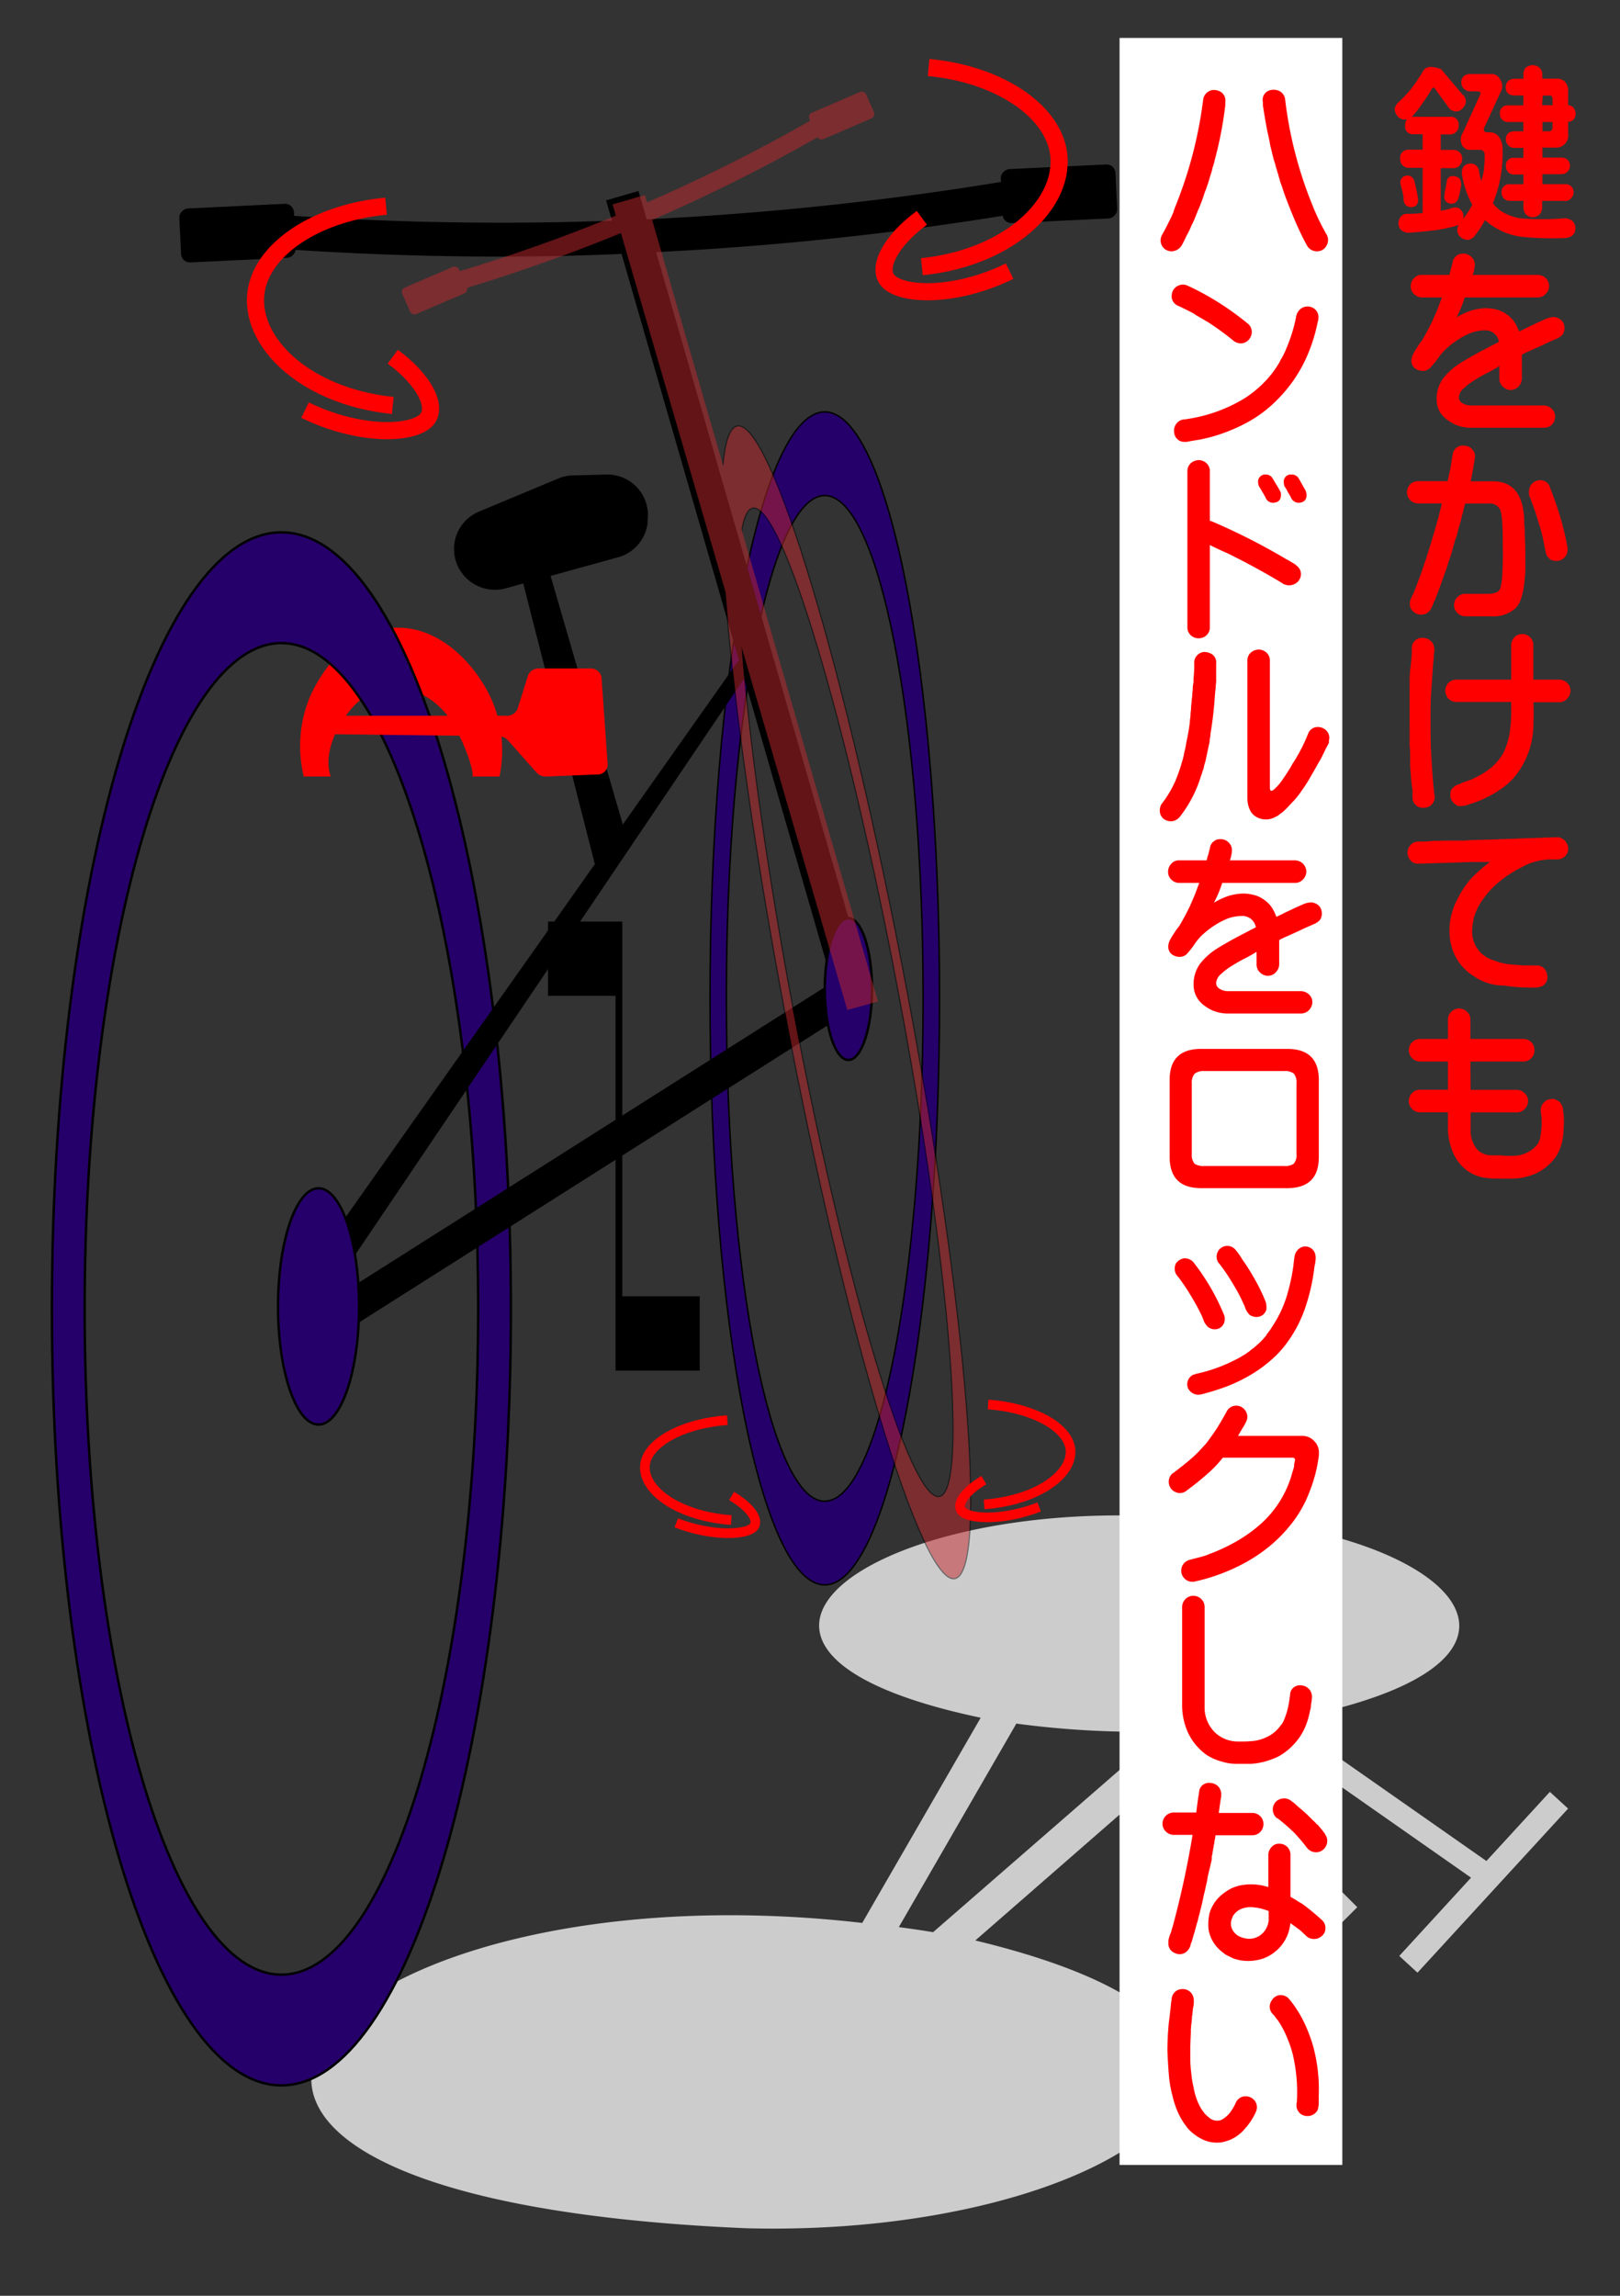 <svg xmlns="http://www.w3.org/2000/svg" viewBox="0 0 240 340"><rect x="0" y="0" width="240" height="340" fill="#333333" stroke="none"/><path d="M45,115a19,19,0,0,1,1-12c.51-1.14,4.32-9.35,12-10,7.24-.62,12.85,5.88,15,11a19,19,0,0,1,1,11H70c.2-.76-.9-4.41-3-8-.24-.41-2.94-4.85-8-5a8.55,8.55,0,0,0-6,2c-2.54,2.29-5.32,7.25-4,11Z" fill="red"/><rect width="240" height="340" fill="none"/><path d="M229.61,265.37l-9.4,10.24-29.82-20.87c48.25-9,21.72-31.4-21.57-30.27-41.63-1.09-69.93,20.17-23.53,29.92l-17.55,30.39C47.32,275.55,1.32,325.32,110.57,330c55.38,1.47,95-27.92,33.92-42.62L171,264.26l18,20.68-6.71,6.71,4.79,4.8,14-14-4.79-4.79-4.67,4.67-17.83-20.49,6.74-5.87c1.73-.15,3.42-.33,5.06-.53l32.34,22.64L207.3,289.67l2.7,2.48,22.31-24.3Zm-91.37,20.78c-1.65-.27-3.35-.52-5.08-.75l17.41-30.14a135.6,135.6,0,0,0,21.84,1.16Z" fill="#ccc"/><path d="M82.7,70.87,71,75.75a6,6,0,0,0-1.93,9.85h0a6.05,6.05,0,0,0,5.85,1.53l16.65-4.6a6,6,0,0,0,4.37-5.07l0-.41a6,6,0,0,0-6.13-6.77l-5,.13A5.78,5.78,0,0,0,82.7,70.87Z"/><polygon points="92.39 122.53 88.55 129.64 75.99 80.43 79.83 79.31 92.39 122.53"/><path d="M41.69,78.84c-18.78,0-34,51.49-34,115s15.22,115,34,115,34-51.49,34-115S60.47,78.84,41.69,78.84Zm0,213.6c-16.1,0-29.15-44.14-29.15-98.6s13.05-98.6,29.15-98.6,29.15,44.15,29.15,98.6S57.79,292.44,41.69,292.44Z" fill="#26006a" stroke="#000" stroke-miterlimit="10" stroke-width="0.36"/><path d="M122.19,61c-9.39,0-17,38.89-17,86.86s7.61,86.86,17,86.86,17-38.89,17-86.86S131.58,61,122.19,61Zm0,161.34c-8,0-14.58-33.34-14.58-74.48s6.53-74.47,14.58-74.47,14.57,33.34,14.57,74.47S130.24,222.32,122.19,222.32Z" fill="#26006a" stroke="#000" stroke-miterlimit="10" stroke-width="0.22"/><polygon points="47.29 199.59 44.61 195.37 123.27 145.51 89.79 29.67 94.59 28.29 129.11 147.73 47.29 199.59"/><polygon points="50.63 188.79 50.56 181.17 112.13 93.98 112.19 97.6 50.63 188.79"/><polygon points="103.66 202.98 91.19 202.98 91.19 147.48 81.19 147.48 81.19 136.48 92.19 136.48 92.19 191.98 103.66 191.98 103.66 202.98"/><ellipse cx="47.19" cy="193.48" rx="6" ry="17.5" fill="#26006a" stroke="#000" stroke-miterlimit="10" stroke-width="0.36"/><ellipse cx="125.69" cy="146.48" rx="3.5" ry="10.5" fill="#26006a" stroke="#000" stroke-miterlimit="10" stroke-width="0.36"/><path d="M74.19,38c-12.93,0-25.88-.54-38.71-1.61l.42-5a461.4,461.4,0,0,0,61.66,1,460.28,460.28,0,0,0,59.68-7l.9,4.92a468.43,468.43,0,0,1-60.32,7Q86,38,74.19,38Z"/><rect x="31.19" y="26.02" width="8" height="17" rx="1.31" transform="translate(67.98 -2.28) rotate(87.25)"/><rect x="152.89" y="20.2" width="8" height="17" rx="1.31" transform="translate(178.03 -129.39) rotate(87.25)"/><g opacity="0.51"><path d="M109.22,63.08c-5,1-1.81,39.93,7.09,87.06s20.17,84.59,25.15,83.65,1.82-39.92-7.09-87.06S114.21,62.14,109.22,63.08Zm29.95,158.54c-4.28.8-13.94-31.3-21.57-71.72s-10.36-73.84-6.08-74.64,13.93,31.3,21.56,71.71S143.44,220.81,139.17,221.62Z" fill="#c1272d" stroke="#000" stroke-miterlimit="10" stroke-width="0.16"/><polygon points="90.75 30.27 95.55 28.88 130.07 148.32 125.53 149.57 90.75 30.27" fill="#c1272d"/><path d="M84.72,37.37C78.19,39.82,71.56,42,64.88,43.89l-.74-2.57A250.16,250.16,0,0,0,95.45,30.16a250.23,250.23,0,0,0,28.79-14.75l1.39,2.29a253.21,253.21,0,0,1-29.1,14.91C92.65,34.29,88.7,35.88,84.72,37.37Z" fill="#c1272d"/><path d="M60.75,46.15l-1.16-2.64a.7.7,0,0,1,.37-.92l7.12-3.06a.71.71,0,0,1,.92.36l1.16,2.64a.7.7,0,0,1-.36.92l-7.12,3.06A.71.71,0,0,1,60.75,46.15Z" fill="#c1272d"/><path d="M121.06,20.24,119.9,17.6a.69.69,0,0,1,.37-.91l7.12-3.06a.7.7,0,0,1,.93.36l1.15,2.63a.69.69,0,0,1-.36.92L122,20.6A.7.7,0,0,1,121.06,20.24Z" fill="#c1272d"/></g><path d="M137.57,10c9.67.89,17.35,5.68,19,11.5,2.18,7.69-6.3,16.6-20,18" fill="none" stroke="red" stroke-miterlimit="10" stroke-width="2.54"/><path d="M136.57,32.26c-4.66,3.43-6.71,7.45-5,9.34,2,2.19,9.88,2.52,18-1.44" fill="none" stroke="red" stroke-miterlimit="10" stroke-width="2.54"/><path d="M57.19,30.54c-9.67.89-17.35,5.68-19,11.51-2.18,7.68,6.3,16.6,20,18" fill="none" stroke="red" stroke-miterlimit="10" stroke-width="2.54"/><path d="M58.19,52.83c4.66,3.43,6.71,7.45,5,9.34-2,2.19-9.88,2.52-18-1.43" fill="none" stroke="red" stroke-miterlimit="10" stroke-width="2.54"/><path d="M146.39,208c6.09.45,10.93,2.86,12,5.8,1.37,3.87-4,8.36-12.6,9" fill="none" stroke="red" stroke-miterlimit="10" stroke-width="1.43"/><path d="M145.76,219.2c-2.94,1.73-4.23,3.75-3.15,4.71,1.25,1.1,6.22,1.27,11.34-.73" fill="none" stroke="red" stroke-miterlimit="10" stroke-width="1.43"/><path d="M107.75,210.32c-6.09.45-10.92,2.86-12,5.8-1.38,3.87,4,8.36,12.59,9" fill="none" stroke="red" stroke-miterlimit="10" stroke-width="1.43"/><path d="M108.38,221.55c2.94,1.73,4.23,3.75,3.15,4.71-1.25,1.1-6.22,1.26-11.34-.73" fill="none" stroke="red" stroke-miterlimit="10" stroke-width="1.43"/><path d="M49.72,106H75a1.69,1.69,0,0,0,1.67-1l1.57-5a1.69,1.69,0,0,1,1.67-1h7.48a1.61,1.61,0,0,1,1.72,1.28l.92,13a1.51,1.51,0,0,1-1.63,1.42L81,115a1.9,1.9,0,0,1-1.5-.57l-4.28-4.82a1.89,1.89,0,0,0-1.38-.58l-24.16-.29A1.56,1.56,0,0,1,48,107.35h0A1.57,1.57,0,0,1,49.72,106Z" fill="red"/><path d="M210.76,31.55v-6.7h-2a1.25,1.25,0,0,1-1.33-1.31,1.21,1.21,0,0,1,1.33-1.37h2V19.88h-1.31a1.13,1.13,0,0,1-1.28-1.26,1.53,1.53,0,0,1,.3-1,1,1,0,0,1-.44.09,1.45,1.45,0,0,1-1-.52,1.84,1.84,0,0,1-.41-1,1.58,1.58,0,0,1,.52-1A21.42,21.42,0,0,0,209,13.23a25.79,25.79,0,0,0,1.91-2.84,1.24,1.24,0,0,1,1-.47,4.27,4.27,0,0,1,1.59.33L216.67,14a1.28,1.28,0,0,1,.49,1,1.46,1.46,0,0,1-.44,1,1.3,1.3,0,0,1-2.05,0L212.49,13h-.22c-.06,0-.11.08-.17.22-.65,1.06-1.25,1.94-1.77,2.66s-.91,1.13-1.18,1.42h5.66a1.13,1.13,0,0,1,1.29,1.23,1.36,1.36,0,0,1-.36,1,1.33,1.33,0,0,1-.93.38h-1.37v2.29h1.81a1.36,1.36,0,0,1,1,.36,1.33,1.33,0,0,1,.38.93,1.4,1.4,0,0,1-.38,1,1.14,1.14,0,0,1-1,.41h-1.81v6.32a12.48,12.48,0,0,0,1.59-.38,1.46,1.46,0,0,1,1.09,0,1.51,1.51,0,0,1,.66.84,2.29,2.29,0,0,1,0,.74,17.17,17.17,0,0,0,1.34-2.08,14,14,0,0,1-1.53-4.51,1.7,1.7,0,0,1,.16-1.06,1.2,1.2,0,0,1,.85-.52,1.26,1.26,0,0,1,1.53,1.14,6.66,6.66,0,0,0,.33,1.43c.12-.46.23-.89.32-1.29a17.44,17.44,0,0,0,.17-2.65.82.82,0,0,0-.19-.49.83.83,0,0,0-.52-.2H217.9a1.29,1.29,0,0,1-1.37-.87,1.86,1.86,0,0,1,.22-1.72L219.29,14c.11-.29,0-.45-.35-.47h-1.07a1.4,1.4,0,0,1-1-.38,1.34,1.34,0,0,1-.38-.93,1.29,1.29,0,0,1,.35-.93,1.49,1.49,0,0,1,1-.33H221a1.44,1.44,0,0,1,1.24.8,1.74,1.74,0,0,1,.21,1.58l-2.57,5.58c-.16.44,0,.67.52.68h.28a1.63,1.63,0,0,1,1.34.61,2.93,2.93,0,0,1,.57,1.53,19.62,19.62,0,0,1-1.42,8.36,5.25,5.25,0,0,0,1.31,1.23,7.74,7.74,0,0,0,2.74,1,39,39,0,0,0,6.45,0,1.78,1.78,0,0,1,1.2.33,1.47,1.47,0,0,1,.52,1,.17.17,0,0,0,0,.14c0,.84-.49,1.32-1.42,1.45a47.66,47.66,0,0,1-6.45-.17A10,10,0,0,1,220,32.59a16.14,16.14,0,0,1-1.47,2.27,1.48,1.48,0,0,1-1,.66.23.23,0,0,0-.19,0,1.74,1.74,0,0,1-.87-.33,1.42,1.42,0,0,1-.58-1,1.83,1.83,0,0,1,.2-.87.49.49,0,0,0-.22.08,22.29,22.29,0,0,1-3,.66c-1.2.16-2.6.3-4.18.41a1.71,1.71,0,0,1-1.07-.36,1.33,1.33,0,0,1-.44-1,1.73,1.73,0,0,1,.31-1,1.25,1.25,0,0,1,1-.44A19.55,19.55,0,0,0,210.76,31.55Zm-3-3.17-.22-.93a1.13,1.13,0,0,1,0-.87,1,1,0,0,1,.63-.52,1,1,0,0,1,.82.05,1.15,1.15,0,0,1,.55.71l.27,1.12c.11.55.2,1,.27,1.48.06.77-.25,1.19-.92,1.26a1.25,1.25,0,0,1-.8-.22,1.19,1.19,0,0,1-.41-.82A6.43,6.43,0,0,0,207.78,28.38Zm6.43-.63.11-.65c.05-.77.44-1.11,1.17-1s1,.48,1,1.28c0,.17-.07.46-.16.88a7.24,7.24,0,0,1-.25,1.09,1.19,1.19,0,0,1-.55.71,1.25,1.25,0,0,1-.82.06,1.09,1.09,0,0,1-.65-.55,1.35,1.35,0,0,1,0-.9C214,28.39,214.12,28.1,214.21,27.75Zm17.66,2h-3.39v.93a1.63,1.63,0,0,1-.38,1.09,1.56,1.56,0,0,1-1,.41,1.45,1.45,0,0,1-1-.41,1.57,1.57,0,0,1-.39-1.09v-.93h-2a1.16,1.16,0,0,1-.9-.36,1.15,1.15,0,0,1-.33-.85,1.1,1.1,0,0,1,1.23-1.25h2V25.84h-1.36a1.16,1.16,0,0,1-1.23-1.2,1.1,1.1,0,0,1,1.23-1.26h1.36V21.9h-1.25a1.25,1.25,0,0,1-1-.38,1.24,1.24,0,0,1-.35-.88c0-.78.44-1.18,1.34-1.2h1.25V18.07h-2.24a1.16,1.16,0,0,1-1.23-1.2,1.1,1.1,0,0,1,1.23-1.26h2.24V14.14h-1.25c-.9,0-1.35-.41-1.37-1.23a1.27,1.27,0,0,1,.38-.91,1.34,1.34,0,0,1,1-.33h1.25V11a1.46,1.46,0,0,1,.36-1,2.1,2.1,0,0,1,1-.36,1.77,1.77,0,0,1,1,.36,1.36,1.36,0,0,1,.44,1v.65h2.14a1.58,1.58,0,0,1,1.25.5,1.92,1.92,0,0,1,.44,1.2v2.24a1.06,1.06,0,0,1,.77.33,1.69,1.69,0,0,1,.35.85c-.05.84-.43,1.26-1.12,1.26v1.83a1.8,1.8,0,0,1-2,2h-1.81v1.48h2.85a1.24,1.24,0,0,1,.87.33,1.23,1.23,0,0,1,.36.84,1.29,1.29,0,0,1-.36.91,1.25,1.25,0,0,1-.87.38h-2.85v1.48h3.39a1.24,1.24,0,0,1,.88.32,1.26,1.26,0,0,1,.35.85,1.29,1.29,0,0,1-.35.9A1.23,1.23,0,0,1,231.87,29.78Zm-3.39-14.17H230v-1a.56.56,0,0,0-.11-.32.49.49,0,0,0-.33-.11h-1ZM230,18.07h-1.48v1.37h.88a.59.59,0,0,0,.46-.14.77.77,0,0,0,.14-.46Z" fill="red"/><path d="M210.68,50.39c.38-.65.72-1.25,1-1.8s.52-1,.74-1.53.42-.93.6-1.42l.6-1.59h-3a1.58,1.58,0,0,1-1.12-.49,1.5,1.5,0,0,1-.5-1.18,1.69,1.69,0,0,1,.47-1.17,1.46,1.46,0,0,1,1.15-.5h4.1a1.54,1.54,0,0,1,.08-.32,5.25,5.25,0,0,0,.16-.58,4.75,4.75,0,0,0,.14-.57,2.57,2.57,0,0,0,.11-.41,1.45,1.45,0,0,1,.08-.33,4.56,4.56,0,0,1,.25-.41,2.84,2.84,0,0,1,.46-.36,1.78,1.78,0,0,1,2,.33,1.51,1.51,0,0,1,.49,1.1,4.11,4.11,0,0,1-.1.84,3,3,0,0,1-.22.71h9.68a1.73,1.73,0,0,1,1.14.47,1.62,1.62,0,0,1,0,2.35,1.57,1.57,0,0,1-1.17.52H217A18.14,18.14,0,0,1,215.79,47a10.64,10.64,0,0,1,2.14-1,8.37,8.37,0,0,1,2.21-.36,6.64,6.64,0,0,1,1.51.19,4.19,4.19,0,0,1,1.39.61,4.53,4.53,0,0,1,1.18,1.06,6.24,6.24,0,0,1,.82,1.59c.27-.11.65-.29,1.15-.55s1-.45,1.47-.71l1.42-.63a3.24,3.24,0,0,1,1-.24,1.72,1.72,0,0,1,1.23.46,1.52,1.52,0,0,1,.46,1.07,1.6,1.6,0,0,1-.3,1.09,2.46,2.46,0,0,1-.71.52l-1.06.46c-.5.22-1,.47-1.59.74l-1.59.71c-.49.22-.84.4-1.06.52v3.56a1.75,1.75,0,0,1-.49,1.15,1.64,1.64,0,0,1-1.18.52,1.72,1.72,0,0,1-1.15-.5,1.57,1.57,0,0,1-.52-1.17V54.22c-.33.22-.84.51-1.53.88a19.7,19.7,0,0,0-2,1.12,9.16,9.16,0,0,0-1.72,1.28,1.88,1.88,0,0,0-.74,1.37,1,1,0,0,0,.55.85,2.31,2.31,0,0,0,1.17.33h10.86a1.75,1.75,0,0,1,1.12.44,1.48,1.48,0,0,1,.55,1.18A1.73,1.73,0,0,1,230,62.8a1.62,1.62,0,0,1-1.23.55h-11a5.77,5.77,0,0,1-1.64-.27,5.09,5.09,0,0,1-1.58-.82A3.87,3.87,0,0,1,213.31,61a3.76,3.76,0,0,1-.47-1.83,5.1,5.1,0,0,1,.93-3.09,9.58,9.58,0,0,1,2.44-2.22c.94-.6,2-1.19,3.06-1.78l2.79-1.45A2,2,0,0,0,220,48.92a6.26,6.26,0,0,0-2,.35,10.59,10.59,0,0,0-1.94,1,12.38,12.38,0,0,0-1.67,1.26,7.72,7.72,0,0,0-1.23,1.36A11.54,11.54,0,0,1,212,54.33a1.51,1.51,0,0,1-1.23.6,2,2,0,0,1-1.15-.38,1.42,1.42,0,0,1-.52-1.18,2.24,2.24,0,0,1,.17-.76,7.15,7.15,0,0,1,.43-.79c.17-.24.33-.5.5-.77S210.54,50.61,210.68,50.39Z" fill="red"/><path d="M208.9,74.05a1.69,1.69,0,0,1-.46-1.15,1.74,1.74,0,0,1,.46-1.15,1.6,1.6,0,0,1,1.18-.49h4.38c.1-.44.18-.77.21-1,.11-.44.19-.76.22-1l.33-2A1.49,1.49,0,0,1,216.89,66a1.56,1.56,0,0,1,1.23.57,1.44,1.44,0,0,1,.38,1.26,9.47,9.47,0,0,1-.19,1.1,9.26,9.26,0,0,1-.19,1.09c-.06.4-.14.82-.25,1.26H221c2.79-.06,4.36,1.51,4.73,4.7a7.24,7.24,0,0,1,.08,1.09c0,.39,0,.8.08,1.23,0,.9.05,1.85.08,2.88v1.53c0,.32,0,.58,0,.76a7.51,7.51,0,0,1,0,.77,18.65,18.65,0,0,1-.22,2.65,9.53,9.53,0,0,1-.38,1.67A3.77,3.77,0,0,1,224.6,90,4.78,4.78,0,0,1,221,91.27h-3.91a1.67,1.67,0,0,1-1.18-.49,1.6,1.6,0,0,1-.49-1.18,1.64,1.64,0,0,1,.49-1.17,1.6,1.6,0,0,1,1.18-.49h3.42c1,0,1.57-.29,1.77-.85a10.6,10.6,0,0,0,.3-2.41c.06-1.2.08-2.39.06-3.58s0-2.47-.08-3.47a9.48,9.48,0,0,0-.25-2,1.71,1.71,0,0,0-1.8-1.06h-3.45q-.11.4-.27,1a3.93,3.93,0,0,1-.22.87,1.89,1.89,0,0,1-.11.44,1.05,1.05,0,0,1-.11.44,6.07,6.07,0,0,1-.25.84,10.75,10.75,0,0,1-.49,1.73c-.16.56-.33,1.14-.49,1.72s-.31,1-.55,1.69a13.55,13.55,0,0,1-.57,1.7l-.3.85q-.09.27-.3.84c-.06.19-.16.47-.3.85l-.33.82a5.3,5.3,0,0,1-.36.85,6.45,6.45,0,0,1-.35.82,1.61,1.61,0,0,1-1.54,1,1.64,1.64,0,0,1-1.17-.49,1.41,1.41,0,0,1-.49-1.15,2.06,2.06,0,0,1,.13-.66.84.84,0,0,0,.14-.3c.07-.16.12-.26.14-.3a2.6,2.6,0,0,0,.27-.63,5,5,0,0,0,.25-.62q.08-.16.24-.63c.33-.82.63-1.67.91-2.55.07-.22.14-.42.21-.63a3.8,3.8,0,0,0,.22-.65c.13-.4.27-.83.41-1.29s.29-.92.39-1.28.29-.92.38-1.29c.18-.65.37-1.32.57-2l.49-2h-3.55A1.71,1.71,0,0,1,208.9,74.05Zm19.2-2.93a1.49,1.49,0,0,1,1.53,1.07c.6,1.55,1.11,3,1.53,4.43l.33,1.12c0,.22.15.59.27,1.12.19.78.34,1.53.47,2.24v.33a1.63,1.63,0,0,1-.47,1.15,1.55,1.55,0,0,1-1.14.49A1.51,1.51,0,0,1,229,81.78c-.05-.21-.13-.59-.24-1.12-.06-.34-.13-.72-.22-1.12-.06-.22-.11-.44-.17-.68-.11-.44-.24-.9-.41-1.4-.05-.18-.13-.41-.22-.68a1.13,1.13,0,0,0-.11-.36.8.8,0,0,0-.1-.32,1,1,0,0,0-.11-.33,1.37,1.37,0,0,0-.11-.36c-.11-.27-.19-.5-.25-.68l-.49-1.31s0,0-.06-.06a1,1,0,0,0,0-.3,2.85,2.85,0,0,0,0-.3,1.78,1.78,0,0,1,.47-1.15A1.61,1.61,0,0,1,228.1,71.12Z" fill="red"/><path d="M212.1,119.16a1.69,1.69,0,0,1-1.17.47,1.51,1.51,0,0,1-1.67-1.53v-.39q0-.17,0-.54c0-.17,0-.37-.08-.6l-.16-1.48c0-.17,0-.43-.06-.79,0-.17,0-.43-.05-.8,0-.22,0-.45,0-.71s0-.41,0-.74c0-.49,0-1-.08-1.55v-1.34a6.09,6.09,0,0,0,0-.69c0-.27,0-.5,0-.68v-1.48c0-.13,0-.34,0-.65s0-.4,0-.69V103.6c0-.34,0-.71,0-1.09,0-.11,0-.27,0-.49a4.54,4.54,0,0,1,0-.47c0-.29,0-.61,0-1a5.23,5.23,0,0,1,.05-.77c0-.33,0-.57.06-.74l.16-1.56q0-.41.06-.57a5,5,0,0,1,0-.55V96a1.5,1.5,0,0,1,1.67-1.53,1.67,1.67,0,0,1,1.17.49,1.61,1.61,0,0,1,.5,1.18v.16a2,2,0,0,1-.09.58,2.75,2.75,0,0,1,0,.49,2.44,2.44,0,0,1-.06.52c-.11,1.48-.21,3-.32,4.57s-.09,3.09-.09,4.62,0,3.06.09,4.59.18,3.06.32,4.59a5.27,5.27,0,0,0,.09.77c0,.13,0,.38.11.77V118A1.67,1.67,0,0,1,212.1,119.16Zm4.38-3.2a9.71,9.71,0,0,0,1-.35,5,5,0,0,0,1.06-.44,11,11,0,0,0,2.46-1.56,7.73,7.73,0,0,0,1.81-2.29,11.23,11.23,0,0,0,.9-3.12c0-.22.06-.58.11-1.07s0-.82.06-1.09c0-.68,0-1.37,0-2.08h-8.1a1.7,1.7,0,0,1-1.2-.49,1.79,1.79,0,0,1-.46-1.18,1.76,1.76,0,0,1,.46-1.15,1.67,1.67,0,0,1,1.2-.49h8.1V95.57a1.72,1.72,0,0,1,.46-1.18,1.57,1.57,0,0,1,1.15-.49,1.62,1.62,0,0,1,1.67,1.67v5.08H231a1.67,1.67,0,0,1,1.17.49,1.58,1.58,0,0,1,.5,1.15,1.68,1.68,0,0,1-.5,1.18A1.58,1.58,0,0,1,231,104h-3.83c.05,1.09.05,2.21,0,3.34a.32.32,0,0,1,0,.21,12.33,12.33,0,0,1-2.47,7.09,9.73,9.73,0,0,1-2.18,2.1,16.21,16.21,0,0,1-2.63,1.53c-.4.19-.87.38-1.42.58l-.74.24a3.18,3.18,0,0,1-.74.22,2.73,2.73,0,0,1-.79.06H216a3.63,3.63,0,0,1-.68-.47l-.08-.13a1.44,1.44,0,0,1-.36-.72v-.13a1.64,1.64,0,0,1,.08-.82V117a3.35,3.35,0,0,1,.69-.66,1.32,1.32,0,0,1,.22-.11l.13,0,.14-.09A1.07,1.07,0,0,0,216.48,116Z" fill="red"/><path d="M221.29,145.82a8,8,0,0,1-2.92-1.23,7.56,7.56,0,0,1-2.3-2.18,7.88,7.88,0,0,1-1.2-3,9.54,9.54,0,0,1,0-3.23A10.61,10.61,0,0,1,216,133a13.94,13.94,0,0,1,1.81-2.74,20.94,20.94,0,0,1,2.92-2.6l-.65,0-.66,0-.68,0-.66,0-2.68.09-5.19.16a1.5,1.5,0,0,1-1.53-.93,1.64,1.64,0,0,1,.08-1.56,1.59,1.59,0,0,1,1.36-.79c.66,0,1.31,0,2-.08s1.25,0,1.91-.06q.49,0,1,0c.18,0,.5,0,1,0,.62,0,1.26,0,1.92-.08q3.85-.09,7.71-.25l4.95-.17a1.62,1.62,0,0,1,1.5.91,1.54,1.54,0,0,1-.11,1.75,1.75,1.75,0,0,1-.87.57l-.25.06-.27,0H230l-.68,0a10,10,0,0,0-3,.71l-.69.33-.71.38c-.22.11-.44.24-.68.39s-.44.26-.66.41a17.79,17.79,0,0,0-2,1.55,12.2,12.2,0,0,0-1.78,2,9,9,0,0,0-1.26,2.27,8.66,8.66,0,0,0-.44,2.52,4.38,4.38,0,0,0,3,4.32,10.8,10.8,0,0,0,2.29.63c.72.07,1.51.13,2.38.19l.5,0c.43,0,.89,0,1.36,0a1.48,1.48,0,0,1,1.53,1.23,1.46,1.46,0,0,1-.71,1.83,2.38,2.38,0,0,1-.9.22c-1.11,0-2.14,0-3.09-.11a3.45,3.45,0,0,1-.76-.08,3.75,3.75,0,0,1-.8-.11A8.85,8.85,0,0,1,221.29,145.82Z" fill="red"/><path d="M217.87,161.41h6.84a1.63,1.63,0,0,1,1.17.49,1.61,1.61,0,0,1,.5,1.18,1.66,1.66,0,0,1-.5,1.17,1.59,1.59,0,0,1-1.17.5h-6.84v3a4.68,4.68,0,0,0,.66,2.05,2.66,2.66,0,0,0,1.86,1.25l.46.06a3.48,3.48,0,0,1,.47,0l.14,0h.84a16.51,16.51,0,0,0,1.94.06,4.6,4.6,0,0,0,1.92-.44,4.71,4.71,0,0,0,1.39-1,2.62,2.62,0,0,0,.66-1.45,13,13,0,0,0,.19-2,11.85,11.85,0,0,0-.14-1.67v-.36a1.83,1.83,0,0,1,.11-.46.65.65,0,0,1,.09-.16l.08-.14a1.94,1.94,0,0,1,.41-.41.35.35,0,0,0,.16-.19h.14a2.6,2.6,0,0,1,.82-.14h.14a3.23,3.23,0,0,1,.68.33l.14.08a2.65,2.65,0,0,1,.38.6c.05.11.1.21.13.3a6.53,6.53,0,0,0,.11,1,12.53,12.53,0,0,1,0,2,9.65,9.65,0,0,1-.22,2,7.51,7.51,0,0,1-.57,1.61,5.08,5.08,0,0,1-1,1.41,7.5,7.5,0,0,1-2.3,1.69,8.52,8.52,0,0,1-3.45.78,4.78,4.78,0,0,1-.62,0l-.63,0a4.85,4.85,0,0,1-.63,0h-1a1.76,1.76,0,0,1-.52-.06,6.05,6.05,0,0,1-3.07-.93A6.37,6.37,0,0,1,216,172a7.3,7.3,0,0,1-1-2,9.32,9.32,0,0,1-.49-2.61v-2.66h-4.16a1.58,1.58,0,0,1-1.15-.5,1.59,1.59,0,0,1-.49-1.17,1.67,1.67,0,0,1,.49-1.18,1.57,1.57,0,0,1,1.15-.49h4.16v-4.18h-4.16a1.69,1.69,0,0,1-1.64-1.67,1.67,1.67,0,0,1,.49-1.18,1.57,1.57,0,0,1,1.15-.49h4.16V151a1.57,1.57,0,0,1,.49-1.15,1.6,1.6,0,0,1,1.18-.49,1.66,1.66,0,0,1,1.17.49,1.57,1.57,0,0,1,.49,1.15v2.87h7.88a1.57,1.57,0,0,1,1.15.49,1.71,1.71,0,0,1,.46,1.18,1.64,1.64,0,0,1-1.67,1.67h-7.82Z" fill="red"/><rect x="165.86" y="5.62" width="33" height="315" fill="#fff"/><path d="M174.24,30.3a62.77,62.77,0,0,0,4-15.5,1.65,1.65,0,0,1,.73-1.21,1.59,1.59,0,0,1,1.37-.19,1.51,1.51,0,0,1,1.18,1.75l0,.06a1,1,0,0,1,0,.21.6.6,0,0,1,0,.2A56,56,0,0,1,180,23.55a11.15,11.15,0,0,1-.35,1.25,9,9,0,0,1-.36,1.26,21.5,21.5,0,0,1-.82,2.46,22.26,22.26,0,0,1-.9,2.44c-.06.12-.14.32-.25.6l-.24.6a9.91,9.91,0,0,1-.55,1.2,10.85,10.85,0,0,1-.74,1.53,15.71,15.71,0,0,1-.74,1.48,1.82,1.82,0,0,1-1.5.85,1.62,1.62,0,0,1-1.39-.8,1.65,1.65,0,0,1,0-1.64c.4-.71.78-1.45,1.15-2.21l.27-.55.25-.57C173.93,31.07,174.09,30.68,174.24,30.3ZM190.4,14.8a60,60,0,0,0,4,15.5,32.91,32.91,0,0,0,2.16,4.48,1.66,1.66,0,0,1-.06,1.64,1.57,1.57,0,0,1-1.42.8,1.67,1.67,0,0,1-1.45-.85c-.51-.93-1-1.93-1.48-3-.73-1.66-1.37-3.27-1.94-4.84-.11-.38-.24-.79-.41-1.23s-.24-.79-.38-1.23a1.33,1.33,0,0,0-.08-.3c0-.05-.06-.16-.11-.33a1.33,1.33,0,0,0-.08-.3,1.07,1.07,0,0,0-.11-.33,11.07,11.07,0,0,0-.36-1.25l-.49-2c-.11-.66-.25-1.32-.41-2q-.36-1.8-.69-4a4.55,4.55,0,0,0,0-.47,1.47,1.47,0,0,1,1.15-1.75,2,2,0,0,1,1.39.19A1.61,1.61,0,0,1,190.4,14.8Z" fill="red"/><path d="M176.75,46.38c-.73-.38-1.45-.74-2.16-1.07a1.52,1.52,0,0,1-1-1.61,1.66,1.66,0,0,1,2.3-1.42l.32.16.2.08a42,42,0,0,1,8.39,5.36,1.6,1.6,0,0,1,.44,2.08,1.65,1.65,0,0,1-1.12.87,1.75,1.75,0,0,1-1.4-.38,41.24,41.24,0,0,0-3.91-2.84.51.51,0,0,1-.24-.14,1.74,1.74,0,0,1-.28-.16,1.93,1.93,0,0,1-.24-.14,2.32,2.32,0,0,1-.28-.16l-.52-.3Zm8.07,16.16a26,26,0,0,1-5.63,2.24l-1.31.3-.66.11-.68.11-.41.08a2.47,2.47,0,0,1-1.13,0A1.55,1.55,0,0,1,173.94,64a1.68,1.68,0,0,1,.65-1.56,1.51,1.51,0,0,1,.77-.32,4.92,4.92,0,0,0,.68-.09A22.65,22.65,0,0,0,184.36,59a16.42,16.42,0,0,0,4-3.59,14.11,14.11,0,0,0,1.29-1.94c0-.11.14-.27.27-.49l.27-.52c.07-.16.16-.34.25-.52a1.11,1.11,0,0,1,.11-.27,2.49,2.49,0,0,1,.11-.28A23,23,0,0,0,192,47a1.44,1.44,0,0,1,.08-.35.92.92,0,0,1,.14-.33A1.66,1.66,0,0,1,195,46a1.57,1.57,0,0,1,.3,1.25,1,1,0,0,1-.08.41,24.6,24.6,0,0,1-1.61,5.14,20.79,20.79,0,0,1-4,6A19.19,19.19,0,0,1,184.82,62.54Z" fill="red"/><path d="M179.24,69.76v7.35s0,0,.08.06l.11,0a94.12,94.12,0,0,1,10.8,5.45,4.71,4.71,0,0,0,.58.32l.55.33a.21.21,0,0,1,.1.06l.09.05a.51.51,0,0,1,.16.11.77.77,0,0,1,.19.11l.3.27a1.52,1.52,0,0,1,.28,2,1.65,1.65,0,0,1-.91.71,1.63,1.63,0,0,1-1.17,0,.76.76,0,0,1-.44-.22q-3.86-2.33-8.09-4.41c-.88-.38-1.75-.79-2.63-1.23V92.92a1.58,1.58,0,0,1-.49,1.15,1.69,1.69,0,0,1-1.18.46,1.65,1.65,0,0,1-1.17-.46,1.58,1.58,0,0,1-.49-1.15V69.76a1.57,1.57,0,0,1,.49-1.15,1.85,1.85,0,0,1,1.17-.47,1.73,1.73,0,0,1,1.18.47A1.57,1.57,0,0,1,179.24,69.76Zm10.37,2.92a1,1,0,0,1,.16.6c0,.77-.4,1.16-1.2,1.18a1.17,1.17,0,0,1-1-.6,6.64,6.64,0,0,0-.33-.63l-.71-1.2a1.41,1.41,0,0,1-.14-.55,1.06,1.06,0,0,1,1.18-1.2,1.14,1.14,0,0,1,1,.63c.18.29.35.58.52.87l.27.44.25.44Zm3.82,0a2.56,2.56,0,0,1,.14.6c0,.77-.41,1.16-1.23,1.18a1.27,1.27,0,0,1-1-.6c-.05-.11-.15-.3-.3-.58a4.8,4.8,0,0,1-.33-.57,4.55,4.55,0,0,0-.41-.68,1.73,1.73,0,0,1-.11-.55,1.05,1.05,0,0,1,1.15-1.2,1.16,1.16,0,0,1,1.09.63c.08.12.16.27.25.43l.74,1.32Z" fill="red"/><path d="M179.17,96.69l.06.06a.15.15,0,0,1,.08,0,1.47,1.47,0,0,1,.86,1.53v1.32c0,.21,0,.43,0,.65s0,.22,0,.33a1.15,1.15,0,0,1,0,.3,6,6,0,0,1-.06.66c0,.13,0,.34-.05.65a56.48,56.48,0,0,0-.11,1.29c-.13,1.82-.34,3.55-.62,5.19a3.2,3.2,0,0,1-.11.8,2.92,2.92,0,0,1-.11.79l-.33,1.56c-.06.27-.11.54-.17.79s-.13.48-.22.77a2.72,2.72,0,0,1-.22.79,6.2,6.2,0,0,1-.25.77,18.48,18.48,0,0,1-2.89,5.71.85.85,0,0,0-.14.19,1.63,1.63,0,0,1-.43.44,1.64,1.64,0,0,1-1.51.27,1.51,1.51,0,0,1-1.07-1.06,1.84,1.84,0,0,1,.22-1.45,1,1,0,0,0,.14-.17,15.85,15.85,0,0,0,1.94-3.33,26.8,26.8,0,0,0,1.18-3.61,7.63,7.63,0,0,1,.22-1c.05-.28.1-.51.13-.71s.1-.57.14-.72a2,2,0,0,1,.08-.35,2.27,2.27,0,0,1,.06-.36c.05-.32.1-.57.13-.73.06-.39.1-.71.14-1a9.44,9.44,0,0,1,.11-1c0-.18,0-.5.08-1,0-.18,0-.5.08-1a8.11,8.11,0,0,1,.09-.93,6.71,6.71,0,0,1,.08-.93c0-.29,0-.6.08-.93s0-.69.05-.93.05-.79.09-1.23V98a1.61,1.61,0,0,1,1.5-1.45A3.33,3.33,0,0,1,179.17,96.69Zm16.59,15.53a5.84,5.84,0,0,1-.38.66c-.35.65-.73,1.32-1.13,2a21.76,21.76,0,0,1-1.47,2.3,10.11,10.11,0,0,1-1,1.29l-1,1.06a9.84,9.84,0,0,1-.9.85c-.11.07-.27.19-.49.36s-.35.2-.55.3a2.83,2.83,0,0,1-2.32.13,2.36,2.36,0,0,1-1.34-1.2,4.1,4.1,0,0,1-.38-1.75V97.81a1.57,1.57,0,0,1,.49-1.15,1.84,1.84,0,0,1,1.17-.46,1.72,1.72,0,0,1,1.18.46,1.57,1.57,0,0,1,.49,1.15v18.81c0,.55.21.64.63.28a8.92,8.92,0,0,0,.68-.69,11.21,11.21,0,0,0,.69-.93c.45-.65.85-1.28,1.2-1.88a5,5,0,0,1,.38-.63,24.91,24.91,0,0,0,2.08-4.1,1.51,1.51,0,0,1,1.51-1,1.73,1.73,0,0,1,1.14.47,1.58,1.58,0,0,1,.5,1.15,1.67,1.67,0,0,1-.06.35c0,.13,0,.24,0,.33s-.24.49-.39.77Z" fill="red"/><path d="M174.73,137.1c.38-.65.72-1.25,1-1.8s.52-1,.74-1.53.42-.93.6-1.42l.6-1.59h-3a1.61,1.61,0,0,1-1.13-.49,1.53,1.53,0,0,1-.49-1.18,1.71,1.71,0,0,1,.47-1.17,1.46,1.46,0,0,1,1.15-.5h4.1a1.07,1.07,0,0,1,.08-.32c0-.17.11-.36.16-.58a4.75,4.75,0,0,0,.14-.57c.05-.17.09-.3.11-.41a1.45,1.45,0,0,1,.08-.33,4.56,4.56,0,0,1,.25-.41,2.84,2.84,0,0,1,.46-.36,1.57,1.57,0,0,1,.8-.16,1.59,1.59,0,0,1,1.17.49,1.52,1.52,0,0,1,.49,1.1,3.52,3.52,0,0,1-.11.84,2.51,2.51,0,0,1-.21.71h9.68a1.69,1.69,0,0,1,1.66,1.67,1.69,1.69,0,0,1-.49,1.15,1.57,1.57,0,0,1-1.17.52H181.07a17.35,17.35,0,0,1-1.23,2.93,11.23,11.23,0,0,1,2.14-1,8.37,8.37,0,0,1,2.21-.36,6.21,6.21,0,0,1,1.51.2,4,4,0,0,1,1.39.6,4.71,4.71,0,0,1,1.18,1.06,6.24,6.24,0,0,1,.82,1.59c.27-.11.65-.29,1.14-.55s1-.45,1.48-.71l1.42-.63a3.24,3.24,0,0,1,1-.24,1.72,1.72,0,0,1,1.23.46,1.57,1.57,0,0,1,.46,1.07,1.6,1.6,0,0,1-.3,1.09,2.46,2.46,0,0,1-.71.52l-1.07.47c-.49.21-1,.46-1.58.73l-1.59.72a11.06,11.06,0,0,0-1.06.51v3.56A1.72,1.72,0,0,1,189,144a1.57,1.57,0,0,1-1.17.52,1.73,1.73,0,0,1-1.15-.49,1.6,1.6,0,0,1-.52-1.18v-1.89c-.33.22-.84.51-1.53.88a21.89,21.89,0,0,0-2,1.12,8.85,8.85,0,0,0-1.72,1.28,1.88,1.88,0,0,0-.74,1.37,1,1,0,0,0,.55.85,2.31,2.31,0,0,0,1.17.33h10.86a1.75,1.75,0,0,1,1.12.44,1.51,1.51,0,0,1,.55,1.18,1.73,1.73,0,0,1-.44,1.13,1.7,1.7,0,0,1-1.23.56h-11a5.81,5.81,0,0,1-1.64-.28,5.09,5.09,0,0,1-1.58-.82,3.87,3.87,0,0,1-1.23-1.31,3.76,3.76,0,0,1-.47-1.83,5.1,5.1,0,0,1,.93-3.09,9.7,9.7,0,0,1,2.43-2.22c.95-.6,2-1.19,3.07-1.77l2.79-1.45a2,2,0,0,0-2.11-1.67,6.26,6.26,0,0,0-2,.35,10.59,10.59,0,0,0-1.94,1,12.38,12.38,0,0,0-1.67,1.26,7.77,7.77,0,0,0-1.23,1.37,12.1,12.1,0,0,1-1.12,1.47,1.51,1.51,0,0,1-1.23.6,2,2,0,0,1-1.15-.38,1.42,1.42,0,0,1-.52-1.18,2.24,2.24,0,0,1,.17-.76,7.15,7.15,0,0,1,.43-.79c.17-.24.33-.5.5-.77Z" fill="red"/><path d="M195.38,159.94v11.43q0,4.59-4.68,4.59H177.93q-4.62,0-4.65-4.59V159.94q0-4.6,4.65-4.6H190.7Q195.38,155.34,195.38,159.94Zm-18.82.49v10.5a2.06,2.06,0,0,0,.41,1.42,2.4,2.4,0,0,0,1.45.33h11.84a2.21,2.21,0,0,0,1.4-.33,1.88,1.88,0,0,0,.41-1.42v-10.5a2,2,0,0,0-.41-1.45,2.16,2.16,0,0,0-1.4-.36H178.42A2.17,2.17,0,0,0,177,159,2,2,0,0,0,176.56,160.43Z" fill="red"/><path d="M174.38,188.92a.51.51,0,0,0-.11-.16,1.73,1.73,0,0,1-.06-1.64,1.75,1.75,0,0,1,1.26-.77,1.79,1.79,0,0,1,1.31.55c.49.65,1,1.3,1.4,1.94a31.93,31.93,0,0,1,3.06,5.66,1.77,1.77,0,0,1,.14,1.31,1.44,1.44,0,0,1-1,1,1.66,1.66,0,0,1-1.4-.27,3.44,3.44,0,0,1-.55-.71c-.07-.17-.19-.46-.35-.88a30.34,30.34,0,0,0-1.56-2.9,31.47,31.47,0,0,0-1.83-2.76Zm13.45,8.5.13-.19s0,0,.14-.19a1.6,1.6,0,0,0,.25-.38,17.27,17.27,0,0,0,2.27-4.68c.23-.76.45-1.61.65-2.54a23.77,23.77,0,0,0,.41-2.6l.09-.65a1.87,1.87,0,0,1,.27-.8,1.75,1.75,0,0,1,.71-.65,1.51,1.51,0,0,1,2.13,1.17,2.17,2.17,0,0,1,0,.82,3.91,3.91,0,0,1-.14.8,29,29,0,0,1-1.25,5.77,19.21,19.21,0,0,1-2.6,5.25,15.6,15.6,0,0,1-2.6,2.89,19.61,19.61,0,0,1-3.09,2.22,22.93,22.93,0,0,1-3.47,1.67,35.16,35.16,0,0,1-3.67,1.15,1.73,1.73,0,0,1-2.07-.91,1.57,1.57,0,0,1,.84-2l.06,0c.12,0,.2-.05.22-.09a23.24,23.24,0,0,0,5.71-2,11.07,11.07,0,0,0,1.34-.74,3.09,3.09,0,0,0,.63-.41,4.37,4.37,0,0,0,.6-.46,12.17,12.17,0,0,0,2.22-2.11A.62.62,0,0,1,187.83,197.42Zm-7.25-10.33-.11-.14a1.65,1.65,0,0,1,.08-1.8,1.58,1.58,0,0,1,2.08-.41,1.56,1.56,0,0,1,.41.35c.33.4.68.88,1,1.42.11.17.23.34.36.52.56.82,1.12,1.74,1.67,2.74a27.09,27.09,0,0,1,1.39,2.9,2.69,2.69,0,0,1,.14,1.31,1.49,1.49,0,0,1-1,1,1.8,1.8,0,0,1-1.45-.24,2.67,2.67,0,0,1-.71-1.15,2.27,2.27,0,0,0-.19-.44,23.12,23.12,0,0,0-1.54-2.93,28.64,28.64,0,0,0-1.83-2.76.64.64,0,0,1-.13-.19A1.62,1.62,0,0,1,180.58,187.09Z" fill="red"/><path d="M179.13,230.16a26.75,26.75,0,0,0,4-1.86,21.53,21.53,0,0,0,3.64-2.6,15.62,15.62,0,0,0,4.54-7.11c.13-.46.23-.82.33-1.09a.71.71,0,0,1,.08-.28s0-.11,0-.27.06-.3.11-.58,0-.43-.27-.49H181.16a17.94,17.94,0,0,1-2.52,2.6c-.89.78-1.84,1.54-2.84,2.27a1.51,1.51,0,0,1-1.53.27,1.66,1.66,0,0,1-.5-2.87A.42.42,0,0,0,174,218c.89-.66,1.81-1.39,2.74-2.21a16,16,0,0,0,1.23-1.24,10.14,10.14,0,0,0,1.12-1.31c.51-.71,1-1.39,1.37-2s.8-1.34,1.25-2.16a1.57,1.57,0,0,1,1.53-.9,1.6,1.6,0,0,1,1.34.87,1.55,1.55,0,0,1,0,1.56,6.33,6.33,0,0,1-.57,1c-.05.11-.16.28-.3.52l-.3.52h9.49a2.4,2.4,0,0,1,1.8.77,2.38,2.38,0,0,1,.69,1.86v.24a21.64,21.64,0,0,1-1.4,5.44,17.75,17.75,0,0,1-2.79,4.87,21.64,21.64,0,0,1-2.92,3,23.61,23.61,0,0,1-3.42,2.38,28.32,28.32,0,0,1-7.8,3,1.65,1.65,0,0,1-.82-3.2l1.26-.33a11.25,11.25,0,0,0,1.29-.38.24.24,0,0,0,.16-.08A.49.49,0,0,0,179.13,230.16Z" fill="red"/><path d="M192.7,249.6a1.66,1.66,0,0,1,1.17.49,1.57,1.57,0,0,1,.49,1.15v.16a5.6,5.6,0,0,1-.13,1,3.12,3.12,0,0,1-.17,1,10.58,10.58,0,0,1-.68,2.32,8.77,8.77,0,0,1-1.72,2.63,8.44,8.44,0,0,1-1.4,1.23,6.09,6.09,0,0,1-1.61.87,10.26,10.26,0,0,1-3.34.77h-2.18a7,7,0,0,1-2-.3,8.23,8.23,0,0,1-2.35-1A8.53,8.53,0,0,1,176,256.6a9.73,9.73,0,0,1-.87-4.08V238a1.67,1.67,0,0,1,.49-1.18,1.63,1.63,0,0,1,1.17-.49,1.71,1.71,0,0,1,1.18.49,1.62,1.62,0,0,1,.49,1.18v14.88a5.12,5.12,0,0,0,1.18,3.3,4.49,4.49,0,0,0,1.53,1.21,4.78,4.78,0,0,0,2.16.52,20.43,20.43,0,0,0,2.19-.06,5.92,5.92,0,0,0,1.91-.49,5.13,5.13,0,0,0,2.24-1.75,3,3,0,0,0,.6-1c.13-.33.27-.72.41-1.18a17.83,17.83,0,0,0,.44-2.4A1.43,1.43,0,0,1,192.7,249.6Z" fill="red"/><path d="M178.91,278a9.51,9.51,0,0,1-.24,1.23c-.11.54-.2.95-.28,1.23s-.16.81-.27,1.23a3.88,3.88,0,0,1-.14.6,3,3,0,0,1-.16.6,2.94,2.94,0,0,1-.14.63c-.05.18-.11.38-.16.6a3.94,3.94,0,0,1-.16.6,32,32,0,0,0-.33,1.21,4.76,4.76,0,0,1-.19.6,4.3,4.3,0,0,1-.17.6,3,3,0,0,1-.19.6.48.48,0,0,0-.08.27,2,2,0,0,1-.74,1.13,1.54,1.54,0,0,1-1.56.13,1.49,1.49,0,0,1-1-1.26v-.57a2.08,2.08,0,0,1,.13-.57c0-.06.06-.18.11-.36a3.06,3.06,0,0,0,.25-.74c.11-.33.18-.57.22-.74q1.74-6.48,2.87-13.28h-2.79a1.68,1.68,0,0,1-1.18-.5,1.63,1.63,0,0,1-.49-1.17,1.67,1.67,0,0,1,1.67-1.64h3.34c.12-1.11.26-2.09.41-2.93a1.44,1.44,0,0,1,1.61-1.45,1.73,1.73,0,0,1,1.18.47,1.65,1.65,0,0,1,.49,1.2V266a4.14,4.14,0,0,1-.11.63,5.27,5.27,0,0,1-.08.63c-.06.4-.11.81-.17,1.23h4.95a1.66,1.66,0,0,1,1.2.49,1.61,1.61,0,0,1,.47,1.15,1.66,1.66,0,0,1-.47,1.17,1.62,1.62,0,0,1-1.2.5h-5.44a3.82,3.82,0,0,1-.05.41,1.94,1.94,0,0,1-.09.38,3,3,0,0,1-.13.76,2.45,2.45,0,0,1-.06.41,2.34,2.34,0,0,1-.08.39,2.93,2.93,0,0,1-.14.79,3.82,3.82,0,0,1,0,.41,2.54,2.54,0,0,1-.08.38c-.06.24-.11.49-.17.77Q179.08,277.21,178.91,278Zm12.72,3.17.22.14a1.14,1.14,0,0,1,.22.13,9.16,9.16,0,0,0,.79.47,32.86,32.86,0,0,1,2.93,2.4,1.56,1.56,0,0,1,.57,1.23,1.48,1.48,0,0,1-.6,1.23,1.67,1.67,0,0,1-1.4.36,1.6,1.6,0,0,1-.87-.44c-.22-.22-.4-.39-.55-.52a4.81,4.81,0,0,0-.57-.49c-.19-.13-.39-.27-.6-.44l-.61-.43a6.06,6.06,0,0,1-2.29,4.26,5.78,5.78,0,0,1-2.9,1.26,6.66,6.66,0,0,1-3.28-.3l-1-.49a7.26,7.26,0,0,1-.9-.69,5.23,5.23,0,0,1-1.75-3.14,7.47,7.47,0,0,1,.16-2.41,5.85,5.85,0,0,1,1.18-2.1,7.37,7.37,0,0,1,2.16-1.59,7.05,7.05,0,0,1,1.18-.38,8.23,8.23,0,0,1,4.1.22h.08v-4.73a1.67,1.67,0,0,1,.49-1.18,1.39,1.39,0,0,1,1.12-.49,1.62,1.62,0,0,1,1.67,1.67v6.2Zm-9,2.71a2,2,0,0,0-.19,1.58,2.31,2.31,0,0,0,1,1.23,3.53,3.53,0,0,0,1.61.44,2.85,2.85,0,0,0,2.6-1.67,2.75,2.75,0,0,0,.3-1.09c0-.22,0-.59,0-1.12V283a3.34,3.34,0,0,1-.51-.17,3.3,3.3,0,0,1-.52-.16,8.62,8.62,0,0,0-1.15-.19,3.66,3.66,0,0,0-2.05.3A2.77,2.77,0,0,0,182.58,283.89Zm12.52-13.7a16.7,16.7,0,0,1,1.15,1.42l0,.05a1.57,1.57,0,0,1,.33,1,1.68,1.68,0,0,1-.5,1.18,1.62,1.62,0,0,1-1.17.49,1.73,1.73,0,0,1-1.31-.63,27.58,27.58,0,0,0-1.92-2.27,29.77,29.77,0,0,0-2.49-2.16l-.08,0a1.7,1.7,0,0,1-.6-1.28,1.67,1.67,0,0,1,.49-1.18,1.76,1.76,0,0,1,1.15-.46,1.61,1.61,0,0,1,1,.3h0l.36.27a2,2,0,0,1,.33.27l.65.58c.49.4.93.79,1.31,1.17l.66.66Q194.7,269.73,195.1,270.19Z" fill="red"/><path d="M185.72,310.93a1.57,1.57,0,0,1,.49,1.15,1.77,1.77,0,0,1-.19.76,9.49,9.49,0,0,1-1.61,2.44A5.87,5.87,0,0,1,182,317l-.74.22a4.91,4.91,0,0,1-3.17-.41,7,7,0,0,1-2.08-1.56,10.94,10.94,0,0,1-1.42-2.24,12.76,12.76,0,0,1-.87-2.55,18.56,18.56,0,0,1-.5-2.57c-.12-1.27-.21-2.68-.27-4.21,0-1.31.07-2.72.22-4.24.05-.34.1-.71.14-1.09s.1-.77.13-1.18.1-.87.14-1.14a1.57,1.57,0,0,1,1.67-1.45,1.58,1.58,0,0,1,1.15.49,1.69,1.69,0,0,1,.46,1.18v.27c0,.11,0,.43-.14,1a4.77,4.77,0,0,1-.05.54,2.38,2.38,0,0,1-.08.58c0,.4-.06.81-.11,1.23s0,.47-.06.6a2.66,2.66,0,0,1,0,.3,1,1,0,0,1,0,.27l-.08,2.05c0,.68,0,1.35,0,2a18,18,0,0,0,.16,2.05,12.9,12.9,0,0,0,.33,2,9.41,9.41,0,0,0,.85,2.66,5.66,5.66,0,0,0,.54.87,3.36,3.36,0,0,0,.77.82,1.82,1.82,0,0,0,1.94.47,4.08,4.08,0,0,0,1.34-1.15,7.72,7.72,0,0,0,.82-1.42,1.55,1.55,0,0,1,1.48-.93A1.64,1.64,0,0,1,185.72,310.93Zm9.49,1.56a1.71,1.71,0,0,1-1.8.87,1.57,1.57,0,0,1-1.34-1.64v-.11a.89.89,0,0,1,.05-.24,24,24,0,0,0-.38-6.07,14.24,14.24,0,0,0-.85-3,14.69,14.69,0,0,0-1.34-2.73,6.35,6.35,0,0,0-.52-.71,4.44,4.44,0,0,0-.52-.63,1.56,1.56,0,0,1-.08-2,1.52,1.52,0,0,1,2-.6,1.43,1.43,0,0,1,.44.3l.33.38a17.6,17.6,0,0,1,2,3.2,23.25,23.25,0,0,1,1.34,3.53,24.35,24.35,0,0,1,.82,7.49,5.06,5.06,0,0,1,0,.63v.55A4.8,4.8,0,0,1,195.21,312.49Z" fill="red"/></svg>